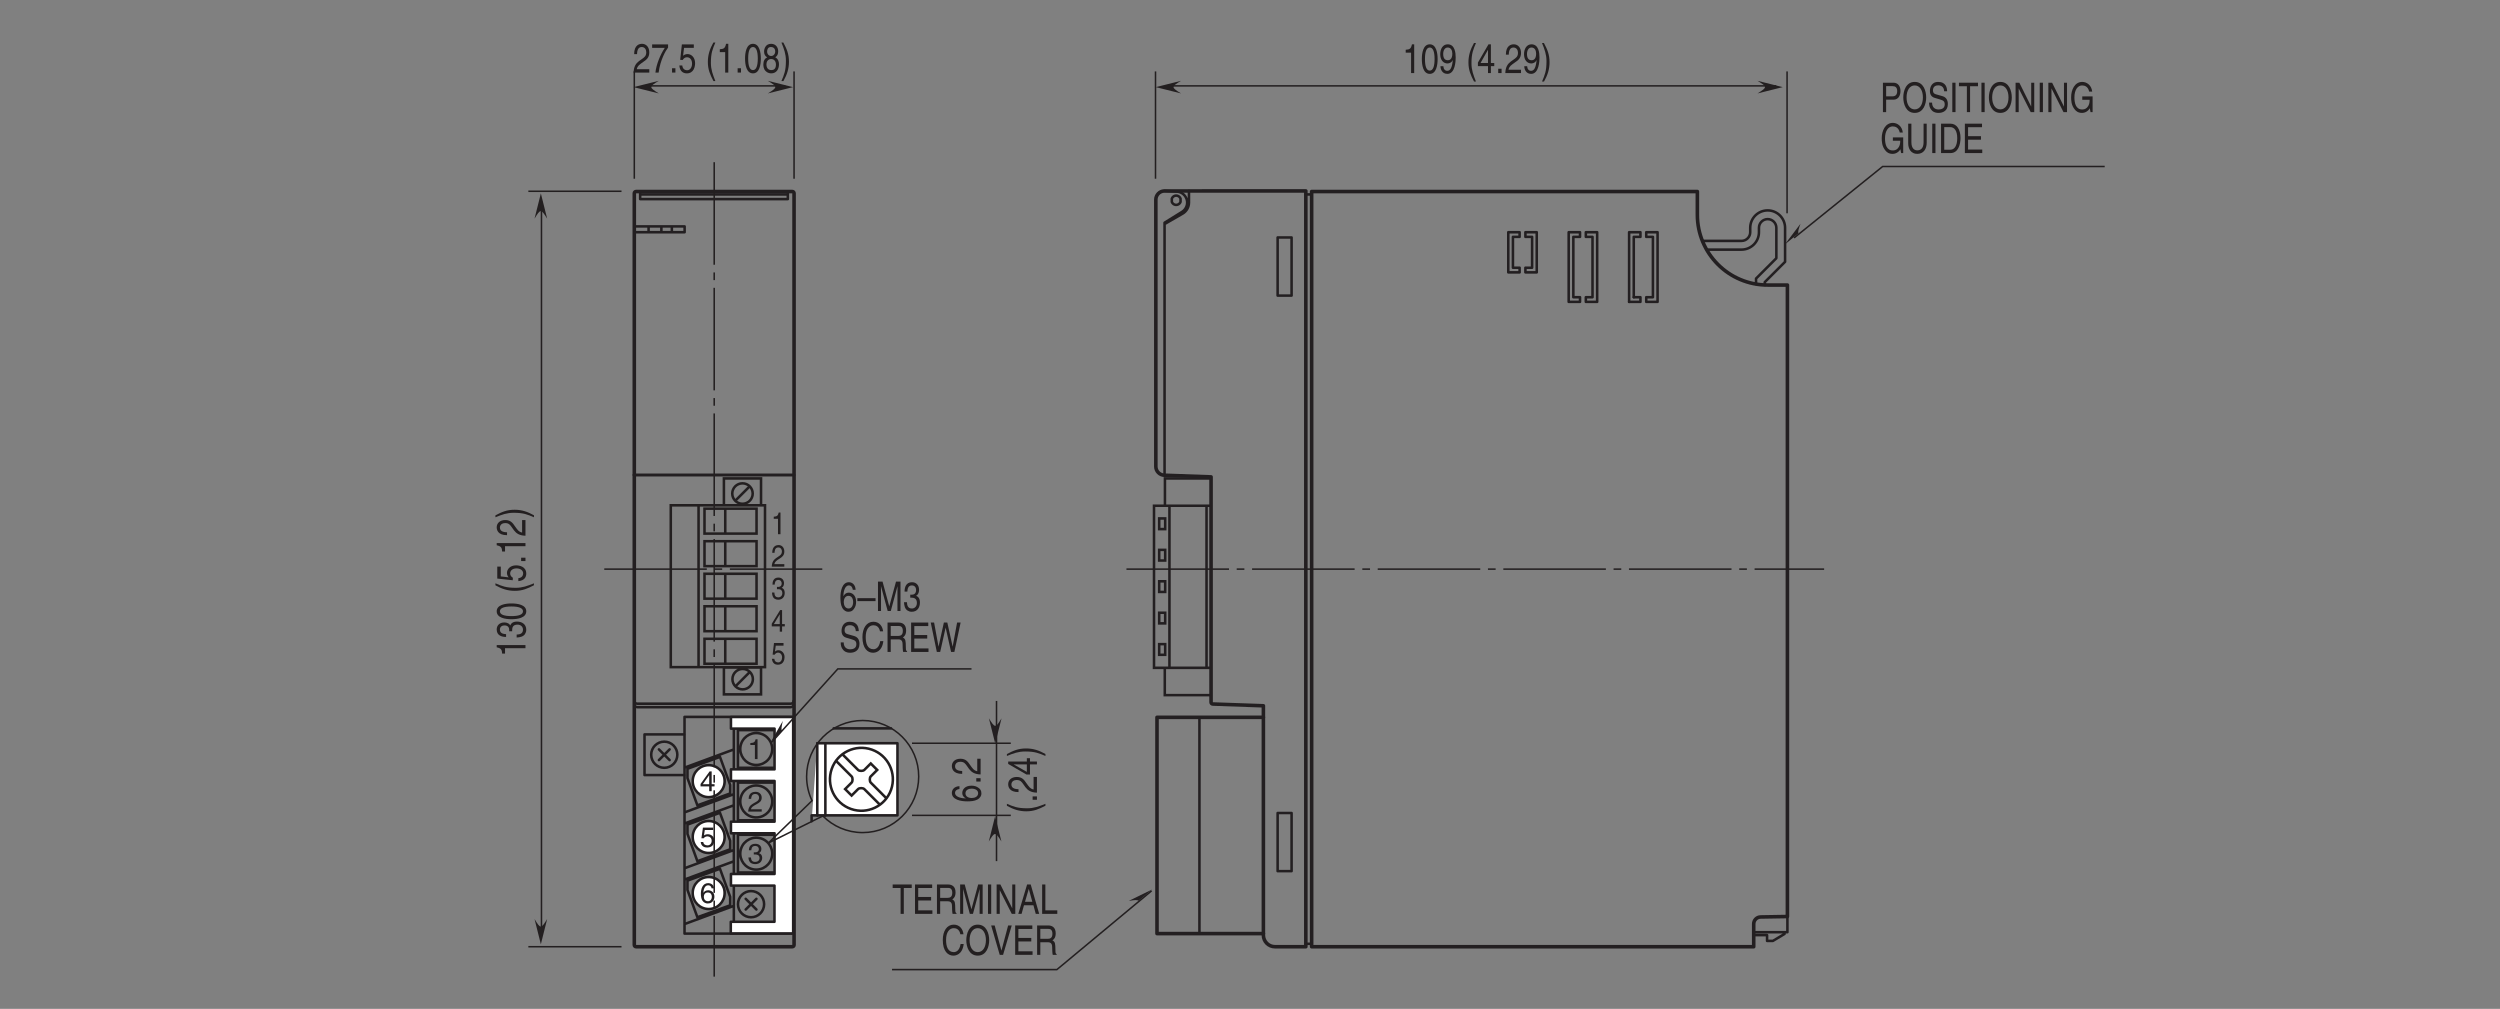 <?xml version="1.0" encoding="UTF-8"?>
<svg xmlns="http://www.w3.org/2000/svg" xmlns:xlink="http://www.w3.org/1999/xlink" width="487.56pt" height="196.75pt" viewBox="0 0 487.56 196.75" version="1.2">
<rect x="0" y="0" width="487.56" height="196.75" fill="#808080" stroke="none"/>
<defs>
<g>
<symbol overflow="visible" id="glyph0-0">
<path style="stroke:none;" d="M 0 0 L 2.75 0 L 2.75 -3.844 L 0 -3.844 Z M 1.375 -2.172 L 0.438 -3.578 L 2.312 -3.578 Z M 1.547 -1.922 L 2.469 -3.328 L 2.469 -0.516 Z M 0.438 -0.281 L 1.375 -1.672 L 2.312 -0.281 Z M 0.281 -3.328 L 1.203 -1.922 L 0.281 -0.516 Z M 0.281 -3.328 "/>
</symbol>
<symbol overflow="visible" id="glyph0-1">
<path style="stroke:none;" d="M 1.969 -3.859 L 1.594 -3.859 C 1.438 -3.234 1.188 -3.172 0.562 -3.125 L 0.562 -2.75 L 1.453 -2.75 L 1.453 0 L 1.969 0 Z M 1.969 -3.859 "/>
</symbol>
<symbol overflow="visible" id="glyph0-2">
<path style="stroke:none;" d="M 0.719 -2.484 C 0.75 -2.75 0.781 -3.438 1.5 -3.438 C 2.078 -3.438 2.266 -3.047 2.266 -2.734 C 2.266 -2.234 1.969 -2.062 1.562 -1.828 L 1.047 -1.531 C 0.531 -1.234 0.172 -0.797 0.141 0 L 2.781 0 L 2.781 -0.453 L 0.688 -0.453 C 0.703 -0.609 0.828 -0.906 1.359 -1.203 L 1.75 -1.422 C 2.328 -1.734 2.781 -2.016 2.781 -2.719 C 2.781 -3.438 2.25 -3.859 1.578 -3.859 C 1.156 -3.859 0.234 -3.734 0.234 -2.484 Z M 0.719 -2.484 "/>
</symbol>
<symbol overflow="visible" id="glyph0-3">
<path style="stroke:none;" d="M 1.234 -1.781 C 1.297 -1.781 1.375 -1.781 1.453 -1.781 C 1.781 -1.781 2.359 -1.734 2.359 -1.078 C 2.359 -0.625 2 -0.328 1.516 -0.328 C 0.797 -0.328 0.703 -0.812 0.688 -1.188 L 0.188 -1.188 C 0.219 -0.734 0.328 -0.297 0.766 -0.062 C 0.953 0.031 1.188 0.109 1.484 0.109 C 2.469 0.109 2.875 -0.5 2.875 -1.141 C 2.875 -1.656 2.594 -1.922 2.234 -2.047 C 2.438 -2.125 2.719 -2.359 2.719 -2.844 C 2.719 -3.438 2.281 -3.859 1.531 -3.859 C 0.516 -3.859 0.281 -3.172 0.281 -2.594 L 0.75 -2.594 C 0.781 -2.875 0.812 -3.438 1.5 -3.438 C 2.078 -3.438 2.219 -3.047 2.219 -2.828 C 2.219 -2.344 1.859 -2.188 1.484 -2.188 C 1.406 -2.188 1.312 -2.188 1.234 -2.203 Z M 1.234 -1.781 "/>
</symbol>
<symbol overflow="visible" id="glyph0-4">
<path style="stroke:none;" d="M 2.875 -0.938 L 2.875 -1.359 L 2.312 -1.359 L 2.312 -3.859 L 1.906 -3.859 L 0.141 -1.406 L 0.141 -0.938 L 1.828 -0.938 L 1.828 0 L 2.312 0 L 2.312 -0.938 Z M 1.812 -3.109 L 1.828 -3.109 L 1.828 -1.359 L 0.578 -1.359 Z M 1.812 -3.109 "/>
</symbol>
<symbol overflow="visible" id="glyph0-5">
<path style="stroke:none;" d="M 0.969 -3.312 L 2.609 -3.312 L 2.609 -3.781 L 0.609 -3.781 L 0.312 -1.703 L 0.734 -1.688 C 0.922 -1.922 1.172 -2.062 1.453 -2.062 C 1.938 -2.062 2.312 -1.75 2.312 -1.203 C 2.312 -0.719 2 -0.312 1.5 -0.312 C 1.062 -0.312 0.719 -0.516 0.672 -0.969 L 0.172 -0.969 C 0.266 -0.094 0.922 0.109 1.422 0.109 C 2.641 0.109 2.828 -0.828 2.828 -1.25 C 2.828 -2.047 2.188 -2.484 1.562 -2.484 C 1.203 -2.484 0.969 -2.375 0.812 -2.25 Z M 0.969 -3.312 "/>
</symbol>
<symbol overflow="visible" id="glyph0-6">
<path style="stroke:none;" d="M 2.766 -2.844 C 2.719 -3.625 2.078 -3.859 1.641 -3.859 C 0.484 -3.859 0.203 -2.641 0.203 -1.797 C 0.203 -1.297 0.281 -0.812 0.5 -0.453 C 0.781 -0.031 1.203 0.109 1.5 0.109 C 2.047 0.109 2.281 -0.047 2.484 -0.266 C 2.75 -0.562 2.844 -0.844 2.844 -1.234 C 2.844 -2.156 2.109 -2.469 1.641 -2.469 C 1.109 -2.469 0.844 -2.203 0.719 -1.984 L 0.703 -2 C 0.703 -2.406 0.875 -3.438 1.625 -3.438 C 2.047 -3.438 2.234 -3.172 2.297 -2.844 Z M 0.781 -1.188 C 0.781 -1.641 1.031 -2.031 1.562 -2.031 C 2.172 -2.031 2.344 -1.562 2.344 -1.219 C 2.344 -0.688 2.047 -0.328 1.594 -0.328 C 1.016 -0.328 0.781 -0.781 0.781 -1.188 Z M 0.781 -1.188 "/>
</symbol>
<symbol overflow="visible" id="glyph1-0">
<path style="stroke:none;" d="M 0 0 L 2.547 0 L 2.547 -4.203 L 0 -4.203 Z M 1.281 -2.375 L 0.406 -3.906 L 2.141 -3.906 Z M 1.422 -2.094 L 2.297 -3.625 L 2.297 -0.562 Z M 0.406 -0.297 L 1.281 -1.828 L 2.141 -0.297 Z M 0.25 -3.625 L 1.125 -2.094 L 0.25 -0.562 Z M 0.25 -3.625 "/>
</symbol>
<symbol overflow="visible" id="glyph1-1">
<path style="stroke:none;" d="M 1.828 -4.219 L 1.484 -4.219 C 1.328 -3.531 1.094 -3.469 0.516 -3.406 L 0.516 -3 L 1.344 -3 L 1.344 0 L 1.828 0 Z M 1.828 -4.219 "/>
</symbol>
<symbol overflow="visible" id="glyph1-2">
<path style="stroke:none;" d="M 0.672 -2.703 C 0.688 -3 0.719 -3.75 1.391 -3.75 C 1.922 -3.75 2.109 -3.312 2.109 -2.984 C 2.109 -2.438 1.828 -2.25 1.453 -2 L 0.969 -1.672 C 0.5 -1.344 0.156 -0.875 0.125 0 L 2.578 0 L 2.578 -0.5 L 0.641 -0.5 C 0.656 -0.656 0.766 -0.984 1.25 -1.312 L 1.625 -1.547 C 2.156 -1.891 2.578 -2.203 2.578 -2.953 C 2.578 -3.75 2.078 -4.219 1.469 -4.219 C 1.078 -4.219 0.219 -4.078 0.219 -2.703 Z M 0.672 -2.703 "/>
</symbol>
<symbol overflow="visible" id="glyph1-3">
<path style="stroke:none;" d="M 1.141 -1.938 C 1.203 -1.938 1.281 -1.953 1.344 -1.953 C 1.656 -1.953 2.188 -1.891 2.188 -1.172 C 2.188 -0.688 1.859 -0.359 1.406 -0.359 C 0.734 -0.359 0.656 -0.891 0.641 -1.297 L 0.172 -1.297 C 0.203 -0.797 0.312 -0.312 0.703 -0.078 C 0.875 0.031 1.109 0.109 1.375 0.109 C 2.281 0.109 2.656 -0.547 2.656 -1.234 C 2.656 -1.812 2.406 -2.094 2.062 -2.219 L 2.062 -2.234 C 2.25 -2.312 2.516 -2.562 2.516 -3.109 C 2.516 -3.75 2.109 -4.219 1.422 -4.219 C 0.469 -4.219 0.266 -3.453 0.266 -2.844 L 0.703 -2.844 C 0.719 -3.125 0.766 -3.75 1.391 -3.75 C 1.938 -3.75 2.062 -3.328 2.062 -3.078 C 2.062 -2.547 1.719 -2.391 1.375 -2.391 C 1.297 -2.391 1.219 -2.391 1.141 -2.406 Z M 1.141 -1.938 "/>
</symbol>
<symbol overflow="visible" id="glyph1-4">
<path style="stroke:none;" d="M 2.672 -1.031 L 2.672 -1.484 L 2.141 -1.484 L 2.141 -4.219 L 1.766 -4.219 L 0.125 -1.547 L 0.125 -1.031 L 1.688 -1.031 L 1.688 0 L 2.141 0 L 2.141 -1.031 Z M 1.688 -3.391 L 1.688 -1.484 L 0.547 -1.484 Z M 1.688 -3.391 "/>
</symbol>
<symbol overflow="visible" id="glyph1-5">
<path style="stroke:none;" d="M 0.906 -3.609 L 2.422 -3.609 L 2.422 -4.125 L 0.562 -4.125 L 0.297 -1.859 L 0.688 -1.844 C 0.844 -2.094 1.078 -2.25 1.344 -2.25 C 1.781 -2.25 2.141 -1.906 2.141 -1.312 C 2.141 -0.781 1.844 -0.344 1.391 -0.344 C 0.984 -0.344 0.672 -0.562 0.625 -1.047 L 0.156 -1.047 C 0.25 -0.109 0.844 0.109 1.312 0.109 C 2.438 0.109 2.625 -0.906 2.625 -1.375 C 2.625 -2.234 2.016 -2.719 1.438 -2.719 C 1.125 -2.719 0.906 -2.594 0.75 -2.453 Z M 0.906 -3.609 "/>
</symbol>
<symbol overflow="visible" id="glyph2-0">
<path style="stroke:none;" d="M 0 0 L 0 -3.188 L -5.594 -3.188 L -5.594 0 Z M -3.156 -1.594 L -5.188 -0.516 L -5.188 -2.688 Z M -2.797 -1.797 L -4.828 -2.875 L -0.766 -2.875 Z M -0.406 -0.516 L -2.438 -1.594 L -0.406 -2.688 Z M -4.828 -0.312 L -2.797 -1.406 L -0.766 -0.312 Z M -4.828 -0.312 "/>
</symbol>
<symbol overflow="visible" id="glyph2-1">
<path style="stroke:none;" d="M -5.609 -2.297 L -5.609 -1.859 C -4.688 -1.672 -4.609 -1.375 -4.547 -0.641 L -3.984 -0.641 L -3.984 -1.688 L 0 -1.688 L 0 -2.297 Z M -5.609 -2.297 "/>
</symbol>
<symbol overflow="visible" id="glyph2-2">
<path style="stroke:none;" d="M -2.594 -1.438 C -2.594 -1.516 -2.594 -1.609 -2.594 -1.688 C -2.594 -2.078 -2.5 -2.734 -1.562 -2.734 C -0.922 -2.734 -0.484 -2.328 -0.484 -1.75 C -0.484 -0.922 -1.188 -0.812 -1.719 -0.797 L -1.719 -0.219 C -1.062 -0.25 -0.422 -0.391 -0.094 -0.891 C 0.047 -1.109 0.156 -1.391 0.156 -1.719 C 0.156 -2.859 -0.734 -3.328 -1.656 -3.328 C -2.406 -3.328 -2.781 -3.016 -2.969 -2.594 L -2.984 -2.594 C -3.078 -2.828 -3.422 -3.156 -4.141 -3.156 C -4.984 -3.156 -5.609 -2.641 -5.609 -1.781 C -5.609 -0.594 -4.594 -0.328 -3.781 -0.328 L -3.781 -0.875 C -4.172 -0.906 -4.984 -0.953 -4.984 -1.75 C -4.984 -2.422 -4.438 -2.578 -4.094 -2.578 C -3.391 -2.578 -3.172 -2.156 -3.172 -1.719 C -3.172 -1.625 -3.188 -1.531 -3.188 -1.438 Z M -2.594 -1.438 "/>
</symbol>
<symbol overflow="visible" id="glyph2-3">
<path style="stroke:none;" d="M -2.734 -2.719 C -1.328 -2.719 -0.484 -2.422 -0.484 -1.781 C -0.484 -1.125 -1.328 -0.844 -2.734 -0.844 C -4.141 -0.844 -4.984 -1.125 -4.984 -1.781 C -4.984 -2.422 -4.141 -2.719 -2.734 -2.719 Z M -2.734 -3.312 C -3.891 -3.312 -5.609 -3.062 -5.609 -1.781 C -5.609 -0.484 -3.891 -0.234 -2.734 -0.234 C -1.562 -0.234 0.156 -0.484 0.156 -1.781 C 0.156 -3.062 -1.562 -3.312 -2.734 -3.312 Z M -2.734 -3.312 "/>
</symbol>
<symbol overflow="visible" id="glyph2-4">
<path style="stroke:none;" d=""/>
</symbol>
<symbol overflow="visible" id="glyph2-5">
<path style="stroke:none;" d="M -5.859 -1.516 C -4.625 -0.828 -3.484 -0.438 -2.078 -0.438 C -0.594 -0.438 0.406 -0.875 1.656 -1.531 L 1.656 -1.906 C 0.406 -1.406 -0.578 -1.031 -1.891 -1.031 C -3.812 -1.031 -4.578 -1.359 -5.859 -1.906 Z M -5.859 -1.516 "/>
</symbol>
<symbol overflow="visible" id="glyph2-6">
<path style="stroke:none;" d="M -4.812 -1.125 L -4.812 -3.031 L -5.5 -3.031 L -5.5 -0.703 L -2.484 -0.375 L -2.453 -0.859 C -2.797 -1.062 -2.984 -1.359 -2.984 -1.688 C -2.984 -2.25 -2.547 -2.688 -1.734 -2.688 C -1.031 -2.688 -0.453 -2.312 -0.453 -1.734 C -0.453 -1.234 -0.75 -0.844 -1.391 -0.781 L -1.391 -0.203 C -0.141 -0.312 0.156 -1.062 0.156 -1.656 C 0.156 -3.062 -1.203 -3.281 -1.828 -3.281 C -2.984 -3.281 -3.609 -2.531 -3.609 -1.812 C -3.609 -1.406 -3.453 -1.125 -3.266 -0.938 Z M -4.812 -1.125 "/>
</symbol>
<symbol overflow="visible" id="glyph2-7">
<path style="stroke:none;" d="M -0.844 -1.219 L -0.844 -0.562 L 0 -0.562 L 0 -1.219 Z M -0.844 -1.219 "/>
</symbol>
<symbol overflow="visible" id="glyph2-8">
<path style="stroke:none;" d="M -3.594 -0.844 C -4 -0.859 -4.984 -0.906 -4.984 -1.75 C -4.984 -2.406 -4.422 -2.641 -3.969 -2.641 C -3.234 -2.641 -3 -2.297 -2.656 -1.812 L -2.234 -1.219 C -1.781 -0.625 -1.172 -0.203 0 -0.172 L 0 -3.234 L -0.656 -3.234 L -0.656 -0.797 C -0.875 -0.828 -1.312 -0.953 -1.734 -1.578 L -2.062 -2.031 C -2.5 -2.703 -2.938 -3.234 -3.938 -3.234 C -4.984 -3.234 -5.609 -2.609 -5.609 -1.828 C -5.609 -1.344 -5.422 -0.281 -3.594 -0.281 Z M -3.594 -0.844 "/>
</symbol>
<symbol overflow="visible" id="glyph2-9">
<path style="stroke:none;" d="M 1.656 -0.609 C 0.422 -1.297 -0.703 -1.688 -2.109 -1.688 C -3.609 -1.688 -4.609 -1.266 -5.859 -0.594 L -5.859 -0.219 C -4.594 -0.734 -3.625 -1.094 -2.312 -1.094 C -0.391 -1.094 0.375 -0.766 1.656 -0.219 Z M 1.656 -0.609 "/>
</symbol>
<symbol overflow="visible" id="glyph2-10">
<path style="stroke:none;" d="M -4.125 -3.219 C -5.266 -3.156 -5.609 -2.422 -5.609 -1.906 C -5.609 -0.562 -3.844 -0.25 -2.609 -0.25 C -1.875 -0.25 -1.188 -0.312 -0.656 -0.594 C -0.047 -0.906 0.156 -1.406 0.156 -1.75 C 0.156 -2.375 -0.062 -2.641 -0.391 -2.875 C -0.812 -3.188 -1.219 -3.312 -1.797 -3.312 C -3.141 -3.312 -3.578 -2.453 -3.578 -1.906 C -3.578 -1.297 -3.188 -0.984 -2.891 -0.844 L -2.906 -0.828 C -3.5 -0.828 -4.984 -1.016 -4.984 -1.891 C -4.984 -2.375 -4.609 -2.594 -4.125 -2.672 Z M -1.719 -0.906 C -2.391 -0.906 -2.953 -1.203 -2.953 -1.828 C -2.953 -2.516 -2.266 -2.734 -1.766 -2.734 C -1 -2.734 -0.484 -2.391 -0.484 -1.844 C -0.484 -1.188 -1.125 -0.906 -1.719 -0.906 Z M -1.719 -0.906 "/>
</symbol>
<symbol overflow="visible" id="glyph2-11">
<path style="stroke:none;" d="M -1.359 -3.344 L -1.969 -3.344 L -1.969 -2.688 L -5.609 -2.688 L -5.609 -2.219 L -2.047 -0.156 L -1.359 -0.156 L -1.359 -2.125 L 0 -2.125 L 0 -2.688 L -1.359 -2.688 Z M -4.516 -2.109 L -4.516 -2.125 L -1.969 -2.125 L -1.969 -0.672 Z M -4.516 -2.109 "/>
</symbol>
<symbol overflow="visible" id="glyph3-0">
<path style="stroke:none;" d="M 0 0 L 3.188 0 L 3.188 -5.594 L 0 -5.594 Z M 1.594 -3.156 L 0.516 -5.188 L 2.688 -5.188 Z M 1.797 -2.797 L 2.875 -4.828 L 2.875 -0.766 Z M 0.516 -0.406 L 1.594 -2.438 L 2.688 -0.406 Z M 0.312 -4.828 L 1.406 -2.797 L 0.312 -0.766 Z M 0.312 -4.828 "/>
</symbol>
<symbol overflow="visible" id="glyph3-1">
<path style="stroke:none;" d="M 0.844 -3.594 C 0.859 -4 0.906 -4.984 1.75 -4.984 C 2.406 -4.984 2.641 -4.422 2.641 -3.969 C 2.641 -3.234 2.297 -3 1.812 -2.656 L 1.219 -2.234 C 0.625 -1.781 0.203 -1.172 0.172 0 L 3.234 0 L 3.234 -0.656 L 0.797 -0.656 C 0.828 -0.875 0.953 -1.312 1.578 -1.734 L 2.031 -2.062 C 2.703 -2.5 3.234 -2.938 3.234 -3.938 C 3.234 -4.984 2.609 -5.609 1.828 -5.609 C 1.344 -5.609 0.281 -5.422 0.281 -3.594 Z M 0.844 -3.594 "/>
</symbol>
<symbol overflow="visible" id="glyph3-2">
<path style="stroke:none;" d="M 0.234 -4.812 L 2.703 -4.812 C 1.844 -3.547 1.031 -1.547 0.875 0 L 1.5 0 C 1.828 -2.5 2.891 -4.297 3.344 -4.875 L 3.344 -5.5 L 0.234 -5.5 Z M 0.234 -4.812 "/>
</symbol>
<symbol overflow="visible" id="glyph3-3">
<path style="stroke:none;" d="M 1.219 -0.844 L 0.562 -0.844 L 0.562 0 L 1.219 0 Z M 1.219 -0.844 "/>
</symbol>
<symbol overflow="visible" id="glyph3-4">
<path style="stroke:none;" d="M 1.125 -4.812 L 3.031 -4.812 L 3.031 -5.5 L 0.703 -5.5 L 0.375 -2.484 L 0.859 -2.453 C 1.062 -2.797 1.359 -2.984 1.688 -2.984 C 2.25 -2.984 2.688 -2.547 2.688 -1.734 C 2.688 -1.031 2.312 -0.453 1.734 -0.453 C 1.234 -0.453 0.844 -0.75 0.781 -1.391 L 0.203 -1.391 C 0.312 -0.141 1.062 0.156 1.656 0.156 C 3.062 0.156 3.281 -1.203 3.281 -1.828 C 3.281 -2.984 2.531 -3.609 1.812 -3.609 C 1.406 -3.609 1.125 -3.453 0.938 -3.266 Z M 1.125 -4.812 "/>
</symbol>
<symbol overflow="visible" id="glyph3-5">
<path style="stroke:none;" d=""/>
</symbol>
<symbol overflow="visible" id="glyph3-6">
<path style="stroke:none;" d="M 1.516 -5.859 C 0.828 -4.625 0.438 -3.484 0.438 -2.078 C 0.438 -0.594 0.875 0.406 1.531 1.656 L 1.906 1.656 C 1.406 0.406 1.031 -0.578 1.031 -1.891 C 1.031 -3.812 1.359 -4.578 1.906 -5.859 Z M 1.516 -5.859 "/>
</symbol>
<symbol overflow="visible" id="glyph3-7">
<path style="stroke:none;" d="M 2.297 -5.609 L 1.859 -5.609 C 1.672 -4.688 1.375 -4.609 0.641 -4.547 L 0.641 -3.984 L 1.688 -3.984 L 1.688 0 L 2.297 0 Z M 2.297 -5.609 "/>
</symbol>
<symbol overflow="visible" id="glyph3-8">
<path style="stroke:none;" d="M 2.719 -2.734 C 2.719 -1.328 2.422 -0.484 1.781 -0.484 C 1.125 -0.484 0.844 -1.328 0.844 -2.734 C 0.844 -4.141 1.125 -4.984 1.781 -4.984 C 2.422 -4.984 2.719 -4.141 2.719 -2.734 Z M 3.312 -2.734 C 3.312 -3.891 3.062 -5.609 1.781 -5.609 C 0.484 -5.609 0.234 -3.891 0.234 -2.734 C 0.234 -1.562 0.484 0.156 1.781 0.156 C 3.062 0.156 3.312 -1.562 3.312 -2.734 Z M 3.312 -2.734 "/>
</symbol>
<symbol overflow="visible" id="glyph3-9">
<path style="stroke:none;" d="M 3.141 -4.172 C 3.141 -4.828 2.75 -5.609 1.75 -5.609 C 0.688 -5.609 0.391 -4.656 0.391 -4.078 C 0.391 -3.547 0.625 -3.156 1 -2.984 C 0.531 -2.734 0.25 -2.297 0.25 -1.609 C 0.25 -1.344 0.25 -0.734 0.703 -0.281 C 1.062 0.078 1.531 0.156 1.781 0.156 C 2.844 0.156 3.297 -0.719 3.297 -1.625 C 3.297 -2.047 3.172 -2.672 2.562 -2.984 C 2.766 -3.109 3.141 -3.359 3.141 -4.172 Z M 1.766 -2.641 C 2.281 -2.641 2.703 -2.297 2.703 -1.547 C 2.703 -0.656 2.219 -0.484 1.797 -0.484 C 1.016 -0.484 0.844 -1.156 0.844 -1.594 C 0.844 -2.109 1.141 -2.641 1.766 -2.641 Z M 1.766 -3.234 C 1.359 -3.234 0.984 -3.562 0.984 -4.109 C 0.984 -4.469 1.125 -4.984 1.719 -4.984 C 2.391 -4.984 2.562 -4.484 2.562 -4.141 C 2.562 -3.641 2.25 -3.234 1.766 -3.234 Z M 1.766 -3.234 "/>
</symbol>
<symbol overflow="visible" id="glyph3-10">
<path style="stroke:none;" d="M 0.609 1.656 C 1.297 0.422 1.688 -0.703 1.688 -2.109 C 1.688 -3.609 1.266 -4.609 0.594 -5.859 L 0.219 -5.859 C 0.734 -4.594 1.094 -3.625 1.094 -2.312 C 1.094 -0.391 0.766 0.375 0.219 1.656 Z M 0.609 1.656 "/>
</symbol>
<symbol overflow="visible" id="glyph3-11">
<path style="stroke:none;" d="M 1.688 -1.875 C 2.094 -1.875 2.547 -2.109 2.703 -2.547 L 2.719 -2.531 C 2.578 -1.078 2.25 -0.438 1.641 -0.438 C 1.188 -0.438 0.906 -0.781 0.875 -1.344 L 0.312 -1.344 C 0.312 -0.812 0.594 0.156 1.656 0.156 C 3.203 0.156 3.281 -2.406 3.281 -3.016 C 3.281 -3.922 3.141 -5.609 1.719 -5.609 C 0.766 -5.609 0.266 -4.703 0.266 -3.688 C 0.266 -2.578 0.844 -1.875 1.688 -1.875 Z M 1.766 -2.5 C 1.391 -2.5 0.844 -2.641 0.844 -3.719 C 0.844 -4.469 1.188 -4.984 1.719 -4.984 C 2.359 -4.984 2.625 -4.422 2.625 -3.781 C 2.625 -2.672 2.062 -2.5 1.766 -2.5 Z M 1.766 -2.5 "/>
</symbol>
<symbol overflow="visible" id="glyph3-12">
<path style="stroke:none;" d="M 3.344 -1.359 L 3.344 -1.969 L 2.688 -1.969 L 2.688 -5.609 L 2.219 -5.609 L 0.156 -2.047 L 0.156 -1.359 L 2.125 -1.359 L 2.125 0 L 2.688 0 L 2.688 -1.359 Z M 2.109 -4.516 L 2.125 -4.516 L 2.125 -1.969 L 0.672 -1.969 Z M 2.109 -4.516 "/>
</symbol>
<symbol overflow="visible" id="glyph3-13">
<path style="stroke:none;" d="M 1.172 -5.062 L 2.422 -5.062 C 2.938 -5.062 3.328 -4.844 3.328 -4.109 C 3.328 -3.344 2.953 -3.078 2.406 -3.078 L 1.172 -3.078 Z M 1.172 -2.422 L 2.609 -2.422 C 3.609 -2.422 3.969 -3.328 3.969 -4.125 C 3.969 -5.047 3.469 -5.734 2.609 -5.734 L 0.547 -5.734 L 0.547 0 L 1.172 0 Z M 1.172 -2.422 "/>
</symbol>
<symbol overflow="visible" id="glyph3-14">
<path style="stroke:none;" d="M 4.078 -2.859 C 4.078 -1.516 3.484 -0.531 2.484 -0.531 C 1.484 -0.531 0.891 -1.516 0.891 -2.859 C 0.891 -4.219 1.484 -5.203 2.484 -5.203 C 3.484 -5.203 4.078 -4.219 4.078 -2.859 Z M 4.719 -2.859 C 4.719 -4.109 4.203 -5.891 2.484 -5.891 C 0.766 -5.891 0.25 -4.109 0.25 -2.859 C 0.25 -1.625 0.766 0.156 2.484 0.156 C 4.203 0.156 4.719 -1.625 4.719 -2.859 Z M 4.719 -2.859 "/>
</symbol>
<symbol overflow="visible" id="glyph3-15">
<path style="stroke:none;" d="M 3.828 -4.062 C 3.812 -4.688 3.656 -5.891 2.047 -5.891 C 0.938 -5.891 0.469 -5 0.469 -4.109 C 0.469 -3.109 1.141 -2.844 1.438 -2.766 L 2.391 -2.484 C 3.141 -2.266 3.359 -2.078 3.359 -1.484 C 3.359 -0.656 2.609 -0.516 2.156 -0.516 C 1.578 -0.516 0.891 -0.812 0.891 -1.859 L 0.312 -1.859 C 0.312 -1.312 0.391 -0.844 0.781 -0.406 C 0.984 -0.172 1.312 0.156 2.172 0.156 C 2.953 0.156 3.969 -0.219 3.969 -1.578 C 3.969 -2.484 3.516 -2.938 2.922 -3.109 L 1.609 -3.484 C 1.344 -3.562 1.062 -3.734 1.062 -4.219 C 1.062 -5.094 1.719 -5.219 2.109 -5.219 C 2.641 -5.219 3.219 -4.938 3.25 -4.062 Z M 3.828 -4.062 "/>
</symbol>
<symbol overflow="visible" id="glyph3-16">
<path style="stroke:none;" d="M 1.203 -5.734 L 0.578 -5.734 L 0.578 0 L 1.203 0 Z M 1.203 -5.734 "/>
</symbol>
<symbol overflow="visible" id="glyph3-17">
<path style="stroke:none;" d="M 0.094 -5.047 L 1.641 -5.047 L 1.641 0 L 2.266 0 L 2.266 -5.047 L 3.812 -5.047 L 3.812 -5.734 L 0.094 -5.734 Z M 0.094 -5.047 "/>
</symbol>
<symbol overflow="visible" id="glyph3-18">
<path style="stroke:none;" d="M 3.531 -1.109 L 3.516 -1.109 L 1.219 -5.734 L 0.484 -5.734 L 0.484 0 L 1.094 0 L 1.094 -4.625 L 3.438 0 L 4.125 0 L 4.125 -5.734 L 3.531 -5.734 Z M 3.531 -1.109 "/>
</symbol>
<symbol overflow="visible" id="glyph3-19">
<path style="stroke:none;" d="M 2.484 -2.406 L 3.922 -2.406 C 3.922 -1.781 3.812 -1.281 3.406 -0.875 C 3.078 -0.547 2.703 -0.516 2.469 -0.516 C 1.25 -0.516 0.953 -1.703 0.953 -2.875 C 0.953 -4.375 1.625 -5.203 2.453 -5.203 C 2.953 -5.203 3.625 -4.984 3.828 -4 L 4.422 -4 C 4.281 -5.281 3.328 -5.891 2.484 -5.891 C 0.984 -5.891 0.312 -4.312 0.312 -2.922 C 0.312 -2.312 0.328 -1.328 1.031 -0.5 C 1.266 -0.203 1.656 0.156 2.438 0.156 C 3.062 0.156 3.641 -0.203 3.953 -0.75 L 4.094 0 L 4.5 0 L 4.5 -3.062 L 2.484 -3.062 Z M 2.484 -2.406 "/>
</symbol>
<symbol overflow="visible" id="glyph3-20">
<path style="stroke:none;" d="M 3.5 -5.734 L 3.5 -2.109 C 3.5 -0.859 2.859 -0.531 2.281 -0.531 C 1.734 -0.531 1.125 -0.875 1.125 -2.125 L 1.125 -5.734 L 0.5 -5.734 L 0.5 -1.906 C 0.5 -0.844 1.031 0.156 2.266 0.156 C 3.531 0.156 4.109 -0.844 4.109 -2.016 L 4.109 -5.734 Z M 3.5 -5.734 "/>
</symbol>
<symbol overflow="visible" id="glyph3-21">
<path style="stroke:none;" d="M 0.516 0 L 2.359 0 C 3.859 0 4.312 -1.656 4.312 -2.953 C 4.312 -4.594 3.578 -5.734 2.375 -5.734 L 0.516 -5.734 Z M 1.141 -5.062 L 2.297 -5.062 C 3.141 -5.062 3.672 -4.344 3.672 -2.891 C 3.672 -1.453 3.141 -0.656 2.344 -0.656 L 1.141 -0.656 Z M 1.141 -5.062 "/>
</symbol>
<symbol overflow="visible" id="glyph3-22">
<path style="stroke:none;" d="M 3.938 -0.688 L 1.172 -0.688 L 1.172 -2.609 L 3.688 -2.609 L 3.688 -3.297 L 1.172 -3.297 L 1.172 -5.047 L 3.891 -5.047 L 3.891 -5.734 L 0.547 -5.734 L 0.547 0 L 3.938 0 Z M 3.938 -0.688 "/>
</symbol>
<symbol overflow="visible" id="glyph3-23">
<path style="stroke:none;" d="M 1.188 -2.453 L 2.688 -2.453 C 3.422 -2.453 3.5 -1.906 3.5 -1.438 C 3.5 -1.219 3.516 -0.344 3.609 0 L 4.375 0 L 4.375 -0.125 C 4.172 -0.266 4.141 -0.391 4.141 -0.703 L 4.109 -1.734 C 4.078 -2.531 3.812 -2.688 3.547 -2.812 C 3.844 -3.031 4.188 -3.344 4.188 -4.188 C 4.188 -5.406 3.438 -5.734 2.688 -5.734 L 0.562 -5.734 L 0.562 0 L 1.188 0 Z M 1.188 -5.062 L 2.734 -5.062 C 3.031 -5.062 3.547 -5 3.547 -4.109 C 3.547 -3.266 3.078 -3.125 2.625 -3.125 L 1.188 -3.125 Z M 1.188 -5.062 "/>
</symbol>
<symbol overflow="visible" id="glyph3-24">
<path style="stroke:none;" d="M 4.859 0 L 4.859 -5.734 L 3.984 -5.734 L 2.672 -0.891 L 1.359 -5.734 L 0.469 -5.734 L 0.469 0 L 1.062 0 L 1.062 -3.391 C 1.062 -3.547 1.047 -4.281 1.047 -4.812 L 1.062 -4.812 L 2.359 0 L 2.969 0 L 4.266 -4.812 L 4.281 -4.812 C 4.281 -4.281 4.266 -3.547 4.266 -3.391 L 4.266 0 Z M 4.859 0 "/>
</symbol>
<symbol overflow="visible" id="glyph3-25">
<path style="stroke:none;" d="M 3.047 -1.672 L 3.5 0 L 4.172 0 L 2.516 -5.734 L 1.812 -5.734 L 0.094 0 L 0.734 0 L 1.203 -1.672 Z M 1.406 -2.359 L 2.141 -4.875 L 2.828 -2.359 Z M 1.406 -2.359 "/>
</symbol>
<symbol overflow="visible" id="glyph3-26">
<path style="stroke:none;" d="M 1.109 -5.734 L 0.484 -5.734 L 0.484 0 L 3.438 0 L 3.438 -0.688 L 1.109 -0.688 Z M 1.109 -5.734 "/>
</symbol>
<symbol overflow="visible" id="glyph3-27">
<path style="stroke:none;" d="M 4.312 -4.016 C 4.219 -4.969 3.609 -5.891 2.422 -5.891 C 1.094 -5.891 0.281 -4.656 0.281 -2.891 C 0.281 -0.688 1.297 0.156 2.344 0.156 C 2.688 0.156 4.094 0.062 4.359 -2.109 L 3.75 -2.109 C 3.547 -0.781 2.844 -0.531 2.438 -0.531 C 1.297 -0.531 0.922 -1.578 0.922 -2.922 C 0.922 -4.438 1.594 -5.203 2.422 -5.203 C 2.859 -5.203 3.531 -5.016 3.703 -4.016 Z M 4.312 -4.016 "/>
</symbol>
<symbol overflow="visible" id="glyph3-28">
<path style="stroke:none;" d="M 2.141 -0.844 L 2.125 -0.844 L 0.812 -5.734 L 0.125 -5.734 L 1.797 0 L 2.453 0 L 4.141 -5.734 L 3.438 -5.734 Z M 2.141 -0.844 "/>
</symbol>
<symbol overflow="visible" id="glyph3-29">
<path style="stroke:none;" d="M 3.219 -4.125 C 3.156 -5.266 2.422 -5.609 1.906 -5.609 C 0.562 -5.609 0.25 -3.844 0.25 -2.609 C 0.25 -1.875 0.312 -1.188 0.594 -0.656 C 0.906 -0.047 1.406 0.156 1.75 0.156 C 2.375 0.156 2.641 -0.062 2.875 -0.391 C 3.188 -0.812 3.312 -1.219 3.312 -1.797 C 3.312 -3.141 2.453 -3.578 1.906 -3.578 C 1.297 -3.578 0.984 -3.188 0.844 -2.891 L 0.828 -2.906 C 0.828 -3.5 1.016 -4.984 1.891 -4.984 C 2.375 -4.984 2.594 -4.609 2.672 -4.125 Z M 0.906 -1.719 C 0.906 -2.391 1.203 -2.953 1.828 -2.953 C 2.516 -2.953 2.734 -2.266 2.734 -1.766 C 2.734 -1 2.391 -0.484 1.844 -0.484 C 1.188 -0.484 0.906 -1.125 0.906 -1.719 Z M 0.906 -1.719 "/>
</symbol>
<symbol overflow="visible" id="glyph3-30">
<path style="stroke:none;" d="M 3.547 -2.5 L 0 -2.5 L 0 -1.922 L 3.547 -1.922 Z M 3.547 -2.5 "/>
</symbol>
<symbol overflow="visible" id="glyph3-31">
<path style="stroke:none;" d="M 1.438 -2.594 C 1.516 -2.594 1.609 -2.594 1.688 -2.594 C 2.078 -2.594 2.734 -2.5 2.734 -1.562 C 2.734 -0.922 2.328 -0.484 1.75 -0.484 C 0.922 -0.484 0.812 -1.188 0.797 -1.719 L 0.219 -1.719 C 0.25 -1.062 0.391 -0.422 0.891 -0.094 C 1.109 0.047 1.391 0.156 1.719 0.156 C 2.859 0.156 3.328 -0.734 3.328 -1.656 C 3.328 -2.406 3.016 -2.781 2.594 -2.969 L 2.594 -2.984 C 2.828 -3.078 3.156 -3.422 3.156 -4.141 C 3.156 -4.984 2.641 -5.609 1.781 -5.609 C 0.594 -5.609 0.328 -4.594 0.328 -3.781 L 0.875 -3.781 C 0.906 -4.172 0.953 -4.984 1.75 -4.984 C 2.422 -4.984 2.578 -4.438 2.578 -4.094 C 2.578 -3.391 2.156 -3.172 1.719 -3.172 C 1.625 -3.172 1.531 -3.188 1.438 -3.188 Z M 1.438 -2.594 "/>
</symbol>
<symbol overflow="visible" id="glyph3-32">
<path style="stroke:none;" d="M 3.016 -4.75 L 4.078 0 L 4.719 0 L 5.938 -5.734 L 5.25 -5.734 L 4.391 -1.062 L 4.375 -1.062 L 3.344 -5.734 L 2.672 -5.734 L 1.641 -1.062 L 1.625 -1.062 L 0.766 -5.734 L 0.109 -5.734 L 1.297 0 L 1.953 0 Z M 3.016 -4.75 "/>
</symbol>
</g>
</defs>
<g id="surface1">
<path style="fill:none;stroke-width:1.2;stroke-linecap:round;stroke-linejoin:round;stroke:rgb(13.701%,12.451%,12.973%);stroke-opacity:1;stroke-miterlimit:4;" d="M 2270.266 1038.196 L 2269.679 1038.196 " transform="matrix(0.1,0,0,-0.1,0.09,196.5)"/>
<path style="fill:none;stroke-width:5;stroke-linecap:round;stroke-linejoin:round;stroke:rgb(13.701%,12.451%,12.973%);stroke-opacity:1;stroke-miterlimit:4;" d="M 2301.438 1571.294 C 2300.539 1568.83 2298.583 1566.874 2296.08 1565.975 C 2291.386 1564.215 2286.184 1566.601 2284.424 1571.294 L 2284.424 1577.63 C 2285.363 1580.094 2287.319 1582.05 2289.783 1582.989 C 2294.476 1584.71 2299.678 1582.324 2301.438 1577.63 Z M 2301.438 1571.294 " transform="matrix(0.1,0,0,-0.1,0.09,196.5)"/>
<path style="fill:none;stroke-width:7;stroke-linecap:round;stroke-linejoin:round;stroke:rgb(13.701%,12.451%,12.973%);stroke-opacity:1;stroke-miterlimit:4;" d="M 2463.01 144.288 L 2255.521 144.288 L 2255.521 566.034 L 2463.01 566.034 " transform="matrix(0.1,0,0,-0.1,0.09,196.5)"/>
<path style="fill:none;stroke-width:1.202;stroke-linecap:round;stroke-linejoin:round;stroke:rgb(13.701%,12.451%,12.973%);stroke-opacity:1;stroke-miterlimit:4;" d="M 2463.01 566.034 L 2463.01 144.288 " transform="matrix(0.1,0,0,-0.1,0.09,196.5)"/>
<path style="fill:none;stroke-width:5;stroke-linecap:round;stroke-linejoin:round;stroke:rgb(13.701%,12.451%,12.973%);stroke-opacity:1;stroke-miterlimit:4;" d="M 2338.282 566.034 L 2338.282 144.288 " transform="matrix(0.1,0,0,-0.1,0.09,196.5)"/>
<path style="fill:none;stroke-width:5.73;stroke-linecap:round;stroke-linejoin:round;stroke:rgb(13.701%,12.451%,12.973%);stroke-opacity:1;stroke-miterlimit:4;" d="M 1235.593 1038.665 L 1547.474 1038.665 " transform="matrix(0.1,0,0,-0.1,0.09,196.5)"/>
<path style="fill:none;stroke-width:5;stroke-linecap:round;stroke-linejoin:round;stroke:rgb(13.701%,12.451%,12.973%);stroke-opacity:1;stroke-miterlimit:4;" d="M 1236.219 1523.46 L 1334.273 1523.46 M 1236.219 1512.117 L 1334.273 1512.117 M 1247.562 1591.476 L 1247.562 1576.731 L 1535.544 1576.731 L 1535.544 1591.476 M 1247.562 1585.805 L 1535.544 1585.805 M 1288.942 1523.46 L 1288.942 1512.117 M 1263.989 1523.46 L 1263.989 1512.117 M 1334.273 1523.46 L 1334.273 1512.117 M 1309.359 1523.46 L 1309.359 1512.117 M 2270.266 1592.61 L 2294.046 1591.359 C 2301.086 1591.007 2307.461 1587.213 2311.177 1581.229 C 2317.435 1571.138 2314.306 1557.918 2304.215 1551.699 L 2270.266 1530.657 L 2270.266 1038.196 M 2305.428 1548.335 L 2270.266 1528.036 M 2490.78 1388.523 L 2518.002 1388.523 L 2518.002 1501.909 L 2490.78 1501.909 Z M 2490.78 379.43 L 2518.002 379.43 L 2518.002 266.083 L 2490.78 266.083 Z M 2317.865 1592.61 L 2317.865 1569.925 M 2305.428 1548.335 C 2313.133 1552.794 2317.865 1561.047 2317.865 1569.925 " transform="matrix(0.1,0,0,-0.1,0.09,196.5)"/>
<path style="fill:none;stroke-width:7;stroke-linecap:round;stroke-linejoin:round;stroke:rgb(13.701%,12.451%,12.973%);stroke-opacity:1;stroke-miterlimit:4;" d="M 2360.967 595.407 L 2360.967 1034.949 L 2269.679 1038.196 C 2260.527 1038.548 2253.252 1046.057 2253.252 1055.209 L 2253.252 1575.596 C 2253.252 1584.592 2260.331 1592.102 2269.366 1592.571 L 2545.772 1592.61 L 2545.772 118.669 L 2485.656 118.669 C 2473.14 118.669 2463.01 128.839 2463.01 141.354 L 2463.01 588.563 L 2364.252 592.004 C 2362.414 592.083 2360.967 593.569 2360.967 595.407 " transform="matrix(0.1,0,0,-0.1,0.09,196.5)"/>
<path style="fill:none;stroke-width:5;stroke-linecap:round;stroke-linejoin:round;stroke:rgb(13.701%,12.451%,12.973%);stroke-opacity:1;stroke-miterlimit:4;" d="M 1430.137 503.376 L 1334.156 467.902 M 1430.137 416.117 L 1334.156 380.642 M 1423.097 434.187 L 1403.228 488.827 L 1339.827 465.711 L 1339.827 447.524 L 1359.188 394.371 L 1423.097 417.603 Z M 1430.137 394.449 L 1334.156 358.974 M 1430.137 307.19 L 1334.156 271.715 M 1423.097 325.26 L 1403.228 379.86 L 1339.827 356.823 L 1339.827 338.597 L 1359.188 285.444 L 1423.097 308.676 Z M 1430.137 285.209 L 1334.156 249.734 M 1430.137 198.341 L 1334.156 162.827 M 1423.097 216.019 L 1403.228 270.659 L 1339.827 247.544 L 1339.827 229.357 L 1359.188 176.164 L 1423.097 199.436 Z M 1236.18 591.535 C 1236.18 588.406 1238.722 585.864 1241.851 585.864 L 1541.216 585.864 C 1544.345 585.864 1546.887 588.406 1546.887 591.535 M 1546.887 598.262 C 1546.887 595.133 1544.345 592.591 1541.216 592.591 L 1241.851 592.591 C 1238.722 592.591 1236.18 595.133 1236.18 598.262 M 1503.355 493.95 C 1509.065 510.182 1500.5 527.939 1484.268 533.649 C 1468.037 539.36 1450.241 530.794 1444.53 514.562 C 1438.859 498.331 1447.425 480.535 1463.656 474.864 C 1479.888 469.153 1497.684 477.719 1503.355 493.95 Z M 1509.652 541.12 L 1438.233 541.12 L 1438.233 467.511 L 1509.887 467.511 M 1509.652 438.802 L 1438.233 438.802 L 1438.233 365.232 L 1509.887 365.232 M 1503.355 391.633 C 1509.065 407.904 1500.5 425.661 1484.268 431.371 C 1468.037 437.042 1450.241 428.516 1444.53 412.245 C 1438.859 396.014 1447.425 378.257 1463.656 372.546 C 1479.888 366.875 1497.684 375.401 1503.355 391.633 Z M 1509.652 337.032 L 1438.233 337.032 L 1438.233 263.423 L 1509.887 263.423 M 1503.355 289.863 C 1509.065 306.095 1500.5 323.891 1484.268 329.562 C 1468.037 335.272 1450.241 326.707 1444.53 310.475 C 1438.859 294.244 1447.425 276.448 1463.656 270.776 C 1479.888 265.066 1497.684 273.632 1503.355 289.863 Z M 1430.255 544.053 L 1430.255 464.655 M 1430.255 441.736 L 1430.255 362.377 M 1430.255 339.966 L 1430.255 260.568 M 1430.255 237.727 L 1430.255 167.755 M 1334.078 144.249 L 1544.384 144.249 L 1544.384 566.894 L 1334.078 566.894 Z M 2557.114 1585.805 L 2545.772 1585.805 M 3080.513 1376.281 L 3058.414 1376.281 M 3080.513 1385.355 L 3067.488 1385.355 M 3080.513 1385.355 L 3080.513 1376.281 M 3091.855 1385.355 L 3091.855 1376.281 M 3080.513 1503.043 L 3067.488 1503.043 M 3080.513 1512.117 L 3058.414 1512.117 M 3113.954 1512.117 L 3113.954 1376.281 M 3058.414 1512.117 L 3058.414 1376.281 M 3104.88 1503.043 L 3104.88 1385.355 M 3067.488 1503.043 L 3067.488 1385.355 M 3091.855 1512.117 L 3091.855 1503.043 M 3080.513 1512.117 L 3080.513 1503.043 M 3113.954 1512.117 L 3091.855 1512.117 M 3113.954 1376.281 L 3091.855 1376.281 M 3104.88 1385.355 L 3091.855 1385.355 M 3104.88 1503.043 L 3091.855 1503.043 M 3198.358 1376.281 L 3176.259 1376.281 M 3198.358 1385.355 L 3185.333 1385.355 M 3198.358 1385.355 L 3198.358 1376.281 " transform="matrix(0.1,0,0,-0.1,0.09,196.5)"/>
<path style="fill:none;stroke-width:5;stroke-linecap:round;stroke-linejoin:round;stroke:rgb(13.701%,12.451%,12.973%);stroke-opacity:1;stroke-miterlimit:4;" d="M 3209.661 1385.355 L 3209.661 1376.281 M 3198.358 1503.043 L 3185.333 1503.043 M 3198.358 1512.117 L 3176.259 1512.117 M 3231.759 1512.117 L 3231.759 1376.281 M 3176.259 1512.117 L 3176.259 1376.281 M 3222.685 1503.043 L 3222.685 1385.355 M 3185.333 1503.043 L 3185.333 1385.355 M 3209.661 1512.117 L 3209.661 1503.043 M 3198.358 1512.117 L 3198.358 1503.043 M 3231.759 1512.117 L 3209.661 1512.117 M 3231.759 1376.281 L 3209.661 1376.281 M 3222.685 1385.355 L 3209.661 1385.355 M 3222.685 1503.043 L 3209.661 1503.043 M 2962.707 1433.815 L 2940.609 1433.815 M 2962.707 1433.815 L 2962.707 1442.889 M 2974.01 1433.815 L 2974.01 1442.889 M 2987.074 1442.889 L 2974.01 1442.889 M 2962.707 1503.043 L 2949.683 1503.043 M 2962.707 1512.117 L 2940.609 1512.117 M 2996.109 1512.117 L 2996.109 1433.815 M 2940.609 1512.117 L 2940.609 1433.815 M 2987.074 1503.043 L 2987.074 1442.889 M 2949.683 1503.043 L 2949.683 1442.889 M 2974.01 1512.117 L 2974.01 1503.043 M 2962.707 1512.117 L 2962.707 1503.043 M 2996.109 1512.117 L 2974.01 1512.117 M 2996.109 1433.815 L 2974.01 1433.815 M 2987.074 1503.043 L 2974.01 1503.043 M 2962.707 1442.889 L 2949.683 1442.889 M 3429.471 1520.683 L 3429.471 1512.157 M 3423.8 1410.973 L 3423.8 1421.768 M 3463.421 1520.683 L 3463.421 1461.428 L 3423.8 1421.768 M 3395.483 1478.168 L 3327.428 1478.168 M 3463.421 1520.683 C 3463.421 1530.07 3455.833 1537.658 3446.446 1537.658 C 3437.098 1537.658 3429.471 1530.07 3429.471 1520.683 M 3395.483 1478.168 C 3414.257 1478.168 3429.471 1493.383 3429.471 1512.157 M 3440.775 1409.174 L 3440.775 1414.728 M 3480.434 1454.388 L 3440.775 1414.728 M 3412.458 1520.683 L 3412.458 1512.157 M 3480.434 1520.683 L 3480.434 1454.388 M 3395.483 1495.182 L 3319.214 1495.182 M 3480.434 1520.683 C 3480.434 1539.457 3465.22 1554.671 3446.446 1554.671 C 3427.672 1554.671 3412.458 1539.457 3412.458 1520.683 M 3395.483 1495.182 C 3404.831 1495.182 3412.458 1502.809 3412.458 1512.157 M 3419.263 146.987 L 3484.971 146.987 L 3484.971 177.572 M 3479.339 146.987 L 3479.339 143.584 L 3456.654 130.012 L 3445.312 130.012 L 3445.312 141.315 L 3419.263 141.315 M 2557.114 124.341 L 2545.772 124.341 " transform="matrix(0.1,0,0,-0.1,0.09,196.5)"/>
<path style="fill:none;stroke-width:7;stroke-linecap:round;stroke-linejoin:round;stroke:rgb(13.701%,12.451%,12.973%);stroke-opacity:1;stroke-miterlimit:4;" d="M 1547.708 122.072 C 1547.708 120.195 1546.183 118.669 1544.306 118.669 L 1239.544 118.669 C 1237.666 118.669 1236.141 120.195 1236.141 122.072 L 1236.141 1588.073 C 1236.141 1589.951 1237.666 1591.476 1239.544 1591.476 L 1544.306 1591.476 C 1546.183 1591.476 1547.708 1589.951 1547.708 1588.073 Z M 1547.708 122.072 " transform="matrix(0.1,0,0,-0.1,0.09,196.5)"/>
<path style="fill:none;stroke-width:5;stroke-linecap:round;stroke-linejoin:round;stroke:rgb(13.701%,12.451%,12.973%);stroke-opacity:1;stroke-miterlimit:4;" d="M 1489.314 201.626 C 1489.314 215.746 1477.893 227.166 1463.813 227.166 C 1449.732 227.166 1438.312 215.746 1438.312 201.626 C 1438.312 187.546 1449.732 176.125 1463.813 176.125 C 1477.893 176.125 1489.314 187.546 1489.314 201.626 Z M 1474.256 212.069 L 1453.409 191.222 M 1453.409 212.069 L 1474.256 191.222 M 1320.076 493.09 C 1320.076 507.17 1308.655 518.591 1294.575 518.591 C 1280.494 518.591 1269.073 507.17 1269.073 493.09 C 1269.073 479.009 1280.494 467.589 1294.575 467.589 C 1308.655 467.589 1320.076 479.009 1320.076 493.09 Z M 1304.978 503.494 L 1284.171 482.686 M 1284.171 503.494 L 1304.978 482.686 M 1333.1 453.43 L 1256.049 453.43 L 1256.049 532.75 L 1333.1 532.75 " transform="matrix(0.1,0,0,-0.1,0.09,196.5)"/>
<path style="fill-rule:nonzero;fill:rgb(100%,100%,100%);fill-opacity:1;stroke-width:5;stroke-linecap:round;stroke-linejoin:round;stroke:rgb(13.701%,12.451%,12.973%);stroke-opacity:1;stroke-miterlimit:4;" d="M 1545.987 566.269 L 1545.987 144.601 L 1424.309 144.601 L 1424.309 167.286 L 1509.496 167.286 L 1509.496 237.844 L 1424.622 237.844 L 1424.622 260.529 L 1509.652 260.529 L 1509.652 339.888 L 1424.622 339.888 L 1424.622 362.573 L 1509.652 362.534 L 1509.652 441.931 L 1424.622 441.931 L 1424.622 464.577 L 1509.652 464.577 L 1509.652 543.975 L 1424.622 543.975 L 1424.622 566.66 L 1544.384 566.66 " transform="matrix(0.1,0,0,-0.1,0.09,196.5)"/>
<g style="fill:rgb(13.701%,12.451%,12.973%);fill-opacity:1;">
  <use xlink:href="#glyph0-1" x="145.771" y="148.038"/>
</g>
<g style="fill:rgb(13.701%,12.451%,12.973%);fill-opacity:1;">
  <use xlink:href="#glyph0-2" x="145.771" y="158.28"/>
</g>
<g style="fill:rgb(13.701%,12.451%,12.973%);fill-opacity:1;">
  <use xlink:href="#glyph0-3" x="145.771" y="168.42"/>
</g>
<path style=" stroke:none;fill-rule:nonzero;fill:rgb(100%,100%,100%);fill-opacity:1;" d="M 141.148 152.398 C 141.148 150.68 139.754 149.285 138.035 149.285 C 136.316 149.285 134.922 150.68 134.922 152.398 C 134.922 154.117 136.316 155.512 138.035 155.512 C 139.754 155.512 141.148 154.117 141.148 152.398 "/>
<path style="fill:none;stroke-width:5;stroke-linecap:round;stroke-linejoin:round;stroke:rgb(13.701%,12.451%,12.973%);stroke-opacity:1;stroke-miterlimit:4;" d="M 1412.38 441.579 C 1412.38 458.789 1398.417 472.752 1381.208 472.752 C 1363.999 472.752 1350.036 458.789 1350.036 441.579 C 1350.036 424.37 1363.999 410.407 1381.208 410.407 C 1398.417 410.407 1412.38 424.37 1412.38 441.579 Z M 1412.38 441.579 " transform="matrix(0.1,0,0,-0.1,0.09,196.5)"/>
<path style=" stroke:none;fill-rule:nonzero;fill:rgb(100%,100%,100%);fill-opacity:1;" d="M 141.148 163.277 C 141.148 161.559 139.754 160.164 138.035 160.164 C 136.316 160.164 134.922 161.559 134.922 163.277 C 134.922 164.996 136.316 166.391 138.035 166.391 C 139.754 166.391 141.148 164.996 141.148 163.277 "/>
<path style="fill:none;stroke-width:5;stroke-linecap:round;stroke-linejoin:round;stroke:rgb(13.701%,12.451%,12.973%);stroke-opacity:1;stroke-miterlimit:4;" d="M 1412.38 332.652 C 1412.38 349.861 1398.417 363.824 1381.208 363.824 C 1363.999 363.824 1350.036 349.861 1350.036 332.652 C 1350.036 315.443 1363.999 301.48 1381.208 301.48 C 1398.417 301.48 1412.38 315.443 1412.38 332.652 Z M 1412.38 332.652 " transform="matrix(0.1,0,0,-0.1,0.09,196.5)"/>
<path style=" stroke:none;fill-rule:nonzero;fill:rgb(100%,100%,100%);fill-opacity:1;" d="M 141.148 174.188 C 141.148 172.469 139.754 171.074 138.035 171.074 C 136.316 171.074 134.922 172.469 134.922 174.188 C 134.922 175.906 136.316 177.305 138.035 177.305 C 139.754 177.305 141.148 175.906 141.148 174.188 "/>
<path style="fill:none;stroke-width:5;stroke-linecap:round;stroke-linejoin:round;stroke:rgb(13.701%,12.451%,12.973%);stroke-opacity:1;stroke-miterlimit:4;" d="M 1412.38 223.412 C 1412.38 240.621 1398.417 254.584 1381.208 254.584 C 1363.999 254.584 1350.036 240.621 1350.036 223.412 C 1350.036 206.202 1363.999 192.2 1381.208 192.2 C 1398.417 192.2 1412.38 206.202 1412.38 223.412 Z M 1412.38 223.412 " transform="matrix(0.1,0,0,-0.1,0.09,196.5)"/>
<g style="fill:rgb(13.701%,12.451%,12.973%);fill-opacity:1;">
  <use xlink:href="#glyph0-4" x="136.482" y="154.299"/>
</g>
<g style="fill:rgb(13.701%,12.451%,12.973%);fill-opacity:1;">
  <use xlink:href="#glyph0-5" x="136.482" y="165.179"/>
</g>
<g style="fill:rgb(13.701%,12.451%,12.973%);fill-opacity:1;">
  <use xlink:href="#glyph0-6" x="136.482" y="176.089"/>
</g>
<path style="fill:none;stroke-width:3;stroke-linecap:butt;stroke-linejoin:miter;stroke:rgb(13.73%,12.16%,12.549%);stroke-opacity:1;stroke-miterlimit:4;" d="M 1582.792 403.484 C 1575.986 417.721 1572.192 433.718 1572.192 450.536 C 1572.192 510.925 1621.122 559.854 1681.511 559.854 C 1741.861 559.854 1790.79 510.925 1790.79 450.536 C 1790.79 390.186 1741.861 341.257 1681.511 341.257 C 1651.082 341.257 1623.586 353.655 1603.795 373.681 L 1497.527 320.84 Z M 1582.792 403.484 " transform="matrix(0.1,0,0,-0.1,0.09,196.5)"/>
<path style="fill-rule:nonzero;fill:rgb(100%,100%,100%);fill-opacity:1;stroke-width:5;stroke-linecap:round;stroke-linejoin:round;stroke:rgb(13.701%,12.451%,12.973%);stroke-opacity:1;stroke-miterlimit:4;" d="M 1593 515.501 L 1749.37 515.501 L 1749.37 374.854 L 1581.971 374.854 L 1581.971 363.394 " transform="matrix(0.1,0,0,-0.1,0.09,196.5)"/>
<path style="fill:none;stroke-width:5;stroke-linecap:round;stroke-linejoin:round;stroke:rgb(13.701%,12.451%,12.973%);stroke-opacity:1;stroke-miterlimit:4;" d="M 1736.894 544.522 L 1624.955 544.522 " transform="matrix(0.1,0,0,-0.1,0.09,196.5)"/>
<path style="fill:none;stroke-width:5;stroke-linecap:round;stroke-linejoin:round;stroke:rgb(13.701%,12.451%,12.973%);stroke-opacity:1;stroke-miterlimit:4;" d="M 1736.933 424.878 C 1748.158 456.833 1731.301 491.838 1699.346 503.063 C 1667.391 514.25 1632.386 497.431 1621.161 465.438 C 1609.975 433.483 1626.793 398.478 1658.787 387.292 C 1690.741 376.066 1725.747 392.924 1736.933 424.878 Z M 1608.762 515.149 L 1608.762 374.502 M 1593 515.149 L 1593 374.502 " transform="matrix(0.1,0,0,-0.1,0.09,196.5)"/>
<path style="fill:none;stroke-width:5;stroke-linecap:butt;stroke-linejoin:miter;stroke:rgb(13.73%,12.16%,12.549%);stroke-opacity:1;stroke-miterlimit:4;" d="M 1629.179 481.552 L 1659.921 450.81 C 1662.385 448.346 1662.385 441.188 1659.921 438.724 L 1647.288 426.091 L 1659.921 413.458 L 1672.554 426.091 C 1675.018 428.555 1682.176 428.555 1684.64 426.091 L 1715.382 395.349 M 1641.812 494.185 L 1672.554 463.404 C 1675.018 460.979 1682.176 460.979 1684.64 463.404 L 1697.273 476.037 L 1709.867 463.404 L 1697.273 450.81 C 1694.77 448.346 1694.77 441.188 1697.273 438.724 L 1727.976 407.982 M 1307.286 663.932 L 1491.035 663.932 L 1491.035 979.567 L 1307.286 979.567 Z M 1361.456 979.567 L 1361.456 663.932 M 1373.033 670.542 L 1474.529 670.542 L 1474.529 719.158 L 1373.033 719.158 Z M 1410.894 610.817 L 1483.291 610.817 L 1483.291 663.149 L 1410.894 663.149 Z M 1410.894 979.567 L 1483.291 979.567 L 1483.291 1031.938 L 1410.894 1031.938 Z M 1373.033 734.021 L 1474.529 734.021 L 1474.529 782.598 L 1373.033 782.598 Z M 1373.033 797.46 L 1474.529 797.46 L 1474.529 846.038 L 1373.033 846.038 Z M 1373.033 860.939 L 1474.529 860.939 L 1474.529 909.517 L 1373.033 909.517 Z M 1373.033 924.379 L 1474.529 924.379 L 1474.529 972.957 L 1373.033 972.957 Z M 1413.515 670.542 L 1413.515 719.158 M 1413.515 734.021 L 1413.515 782.598 M 1413.515 797.46 L 1413.515 846.077 M 1413.515 860.939 L 1413.515 909.517 M 1413.515 924.379 L 1413.515 972.957 M 1447.464 660.412 C 1436.473 660.412 1427.517 651.494 1427.517 640.503 C 1427.517 629.474 1436.473 620.556 1447.464 620.556 C 1458.493 620.556 1467.411 629.474 1467.411 640.503 C 1467.411 651.494 1458.493 660.412 1447.464 660.412 Z M 1447.464 660.412 " transform="matrix(0.1,0,0,-0.1,0.09,196.5)"/>
<path style="fill:none;stroke-width:5;stroke-linecap:butt;stroke-linejoin:miter;stroke:rgb(13.701%,12.451%,12.973%);stroke-opacity:1;stroke-miterlimit:4;" d="M 1461.427 654.545 L 1433.227 626.306 " transform="matrix(0.1,0,0,-0.1,0.09,196.5)"/>
<path style="fill:none;stroke-width:5;stroke-linecap:butt;stroke-linejoin:miter;stroke:rgb(13.73%,12.16%,12.549%);stroke-opacity:1;stroke-miterlimit:4;" d="M 1447.112 1022.394 C 1436.082 1022.394 1427.165 1013.477 1427.165 1002.447 C 1427.165 991.418 1436.082 982.5 1447.112 982.5 C 1458.141 982.5 1467.059 991.418 1467.059 1002.447 C 1467.059 1013.477 1458.141 1022.394 1447.112 1022.394 Z M 1447.112 1022.394 " transform="matrix(0.1,0,0,-0.1,0.09,196.5)"/>
<path style="fill:none;stroke-width:5;stroke-linecap:butt;stroke-linejoin:miter;stroke:rgb(13.701%,12.451%,12.973%);stroke-opacity:1;stroke-miterlimit:4;" d="M 1461.075 1016.488 L 1432.875 988.249 M 2360.967 1031.938 L 2271.009 1031.938 L 2271.009 978.667 M 2270.696 662.563 L 2270.696 609.292 L 2360.967 609.292 M 2360.967 978.667 L 2249.693 978.667 L 2249.693 662.563 L 2360.302 662.563 M 2279.809 978.667 L 2279.809 662.563 M 2352.128 978.667 L 2352.128 662.563 M 2259.784 933.14 L 2271.478 933.14 L 2271.478 953.909 L 2259.784 953.909 Z M 2259.784 871.852 L 2271.478 871.852 L 2271.478 892.62 L 2259.784 892.62 Z M 2259.784 810.563 L 2271.478 810.563 L 2271.478 831.332 L 2259.784 831.332 Z M 2259.784 749.274 L 2271.478 749.274 L 2271.478 770.043 L 2259.784 770.043 Z M 2259.784 687.986 L 2271.478 687.986 L 2271.478 708.754 L 2259.784 708.754 Z M 2259.784 687.986 " transform="matrix(0.1,0,0,-0.1,0.09,196.5)"/>
<path style="fill:none;stroke-width:7;stroke-linecap:round;stroke-linejoin:round;stroke:rgb(13.701%,12.451%,12.973%);stroke-opacity:1;stroke-miterlimit:4;" d="M 2557.114 118.669 L 2557.114 1591.476 L 3309.358 1591.476 L 3309.358 1546.145 C 3309.358 1470.463 3370.764 1409.096 3446.446 1409.096 L 3484.971 1409.096 L 3484.971 177.572 L 3432.639 176.673 C 3425.208 176.555 3419.263 170.493 3419.263 163.101 L 3419.263 118.669 Z M 2557.114 118.669 " transform="matrix(0.1,0,0,-0.1,0.09,196.5)"/>
<g style="fill:rgb(13.73%,12.16%,12.549%);fill-opacity:1;">
  <use xlink:href="#glyph1-1" x="150.384" y="104.179"/>
</g>
<g style="fill:rgb(13.73%,12.16%,12.549%);fill-opacity:1;">
  <use xlink:href="#glyph1-2" x="150.384" y="110.515"/>
</g>
<g style="fill:rgb(13.73%,12.16%,12.549%);fill-opacity:1;">
  <use xlink:href="#glyph1-3" x="150.384" y="116.855"/>
</g>
<g style="fill:rgb(13.73%,12.16%,12.549%);fill-opacity:1;">
  <use xlink:href="#glyph1-4" x="150.384" y="123.192"/>
</g>
<g style="fill:rgb(13.73%,12.16%,12.549%);fill-opacity:1;">
  <use xlink:href="#glyph1-5" x="150.384" y="129.53"/>
</g>
<path style="fill:none;stroke-width:3;stroke-linecap:butt;stroke-linejoin:miter;stroke:rgb(13.73%,12.16%,12.549%);stroke-opacity:1;stroke-dasharray:200,15,15,15;stroke-miterlimit:4;" d="M 1391.964 1648.697 L 1391.964 60.314 M 1177.551 855.073 L 1602.778 855.073 M 2195.953 855.073 L 3556.586 855.073 " transform="matrix(0.1,0,0,-0.1,0.09,196.5)"/>
<path style="fill:none;stroke-width:3;stroke-linecap:butt;stroke-linejoin:miter;stroke:rgb(13.73%,12.16%,12.549%);stroke-opacity:1;stroke-miterlimit:4;" d="M 1211.187 118.669 L 1029.512 118.669 M 1211.187 1591.984 L 1029.512 1591.984 " transform="matrix(0.1,0,0,-0.1,0.09,196.5)"/>
<path style=" stroke:none;fill-rule:nonzero;fill:rgb(13.73%,12.16%,12.549%);fill-opacity:1;" d="M 104.246 42.641 L 105.48 37.715 L 106.711 42.641 C 105.48 40.668 105.422 40.719 104.246 42.641 "/>
<path style="fill:none;stroke-width:3;stroke-linecap:butt;stroke-linejoin:miter;stroke:rgb(13.73%,12.16%,12.549%);stroke-opacity:1;stroke-miterlimit:4;" d="M 1055.091 142.528 L 1055.091 1572.389 " transform="matrix(0.1,0,0,-0.1,0.09,196.5)"/>
<path style=" stroke:none;fill-rule:nonzero;fill:rgb(13.73%,12.16%,12.549%);fill-opacity:1;" d="M 104.246 179.234 L 105.48 184.16 L 106.711 179.234 C 105.48 181.211 105.422 181.156 104.246 179.234 "/>
<path style="fill:none;stroke-width:3;stroke-linecap:butt;stroke-linejoin:miter;stroke:rgb(13.73%,12.16%,12.549%);stroke-opacity:1;stroke-miterlimit:4;" d="M 1236.141 1825.719 L 1236.141 1616.429 " transform="matrix(0.1,0,0,-0.1,0.09,196.5)"/>
<path style=" stroke:none;fill-rule:nonzero;fill:rgb(13.73%,12.16%,12.549%);fill-opacity:1;" d="M 128.484 15.758 L 123.559 16.992 L 128.484 18.223 C 126.512 16.992 126.566 16.938 128.484 15.758 "/>
<path style="fill:none;stroke-width:3;stroke-linecap:butt;stroke-linejoin:miter;stroke:rgb(13.73%,12.16%,12.549%);stroke-opacity:1;stroke-miterlimit:4;" d="M 1547.708 1825.719 L 1547.708 1616.429 M 1262.19 1797.519 L 1530.577 1797.519 " transform="matrix(0.1,0,0,-0.1,0.09,196.5)"/>
<path style=" stroke:none;fill-rule:nonzero;fill:rgb(13.73%,12.16%,12.549%);fill-opacity:1;" d="M 149.738 15.758 L 154.664 16.992 L 149.738 18.223 C 151.711 16.992 151.656 16.938 149.738 15.758 "/>
<path style="fill:none;stroke-width:3;stroke-linecap:butt;stroke-linejoin:miter;stroke:rgb(13.73%,12.16%,12.549%);stroke-opacity:1;stroke-miterlimit:4;" d="M 2252.626 1825.719 L 2252.626 1616.429 " transform="matrix(0.1,0,0,-0.1,0.09,196.5)"/>
<path style=" stroke:none;fill-rule:nonzero;fill:rgb(13.73%,12.16%,12.549%);fill-opacity:1;" d="M 230.332 15.758 L 225.406 16.992 L 230.332 18.223 C 228.355 16.992 228.41 16.938 230.332 15.758 "/>
<path style="fill:none;stroke-width:3;stroke-linecap:butt;stroke-linejoin:miter;stroke:rgb(13.73%,12.16%,12.549%);stroke-opacity:1;stroke-miterlimit:4;" d="M 3484.307 1825.719 L 3484.307 1549.039 M 2281.96 1797.519 L 3463.147 1797.519 " transform="matrix(0.1,0,0,-0.1,0.09,196.5)"/>
<path style=" stroke:none;fill-rule:nonzero;fill:rgb(13.73%,12.16%,12.549%);fill-opacity:1;" d="M 342.75 15.758 L 347.68 16.992 L 342.75 18.223 C 344.727 16.992 344.672 16.938 342.75 15.758 "/>
<path style=" stroke:none;fill-rule:nonzero;fill:rgb(13.73%,12.16%,12.549%);fill-opacity:1;" d="M 350.77 45.488 C 350.574 45.238 350.766 44.691 351.145 43.629 L 348.078 47.676 L 350.77 45.488 "/>
<path style="fill:none;stroke-width:3;stroke-linecap:butt;stroke-linejoin:miter;stroke:rgb(13.73%,12.16%,12.549%);stroke-opacity:1;stroke-miterlimit:4;" d="M 3497.957 1501.049 L 3670.637 1640.249 L 4103.765 1640.249 M 2245.039 227.714 L 2060.234 74.042 L 1738.771 74.042 " transform="matrix(0.1,0,0,-0.1,0.09,196.5)"/>
<path style=" stroke:none;fill-rule:nonzero;fill:rgb(13.701%,12.451%,12.973%);fill-opacity:1;" d="M 222.035 175.684 C 221.824 175.445 221.25 175.527 220.137 175.695 L 224.699 173.465 L 222.035 175.684 "/>
<path style="fill:none;stroke-width:3;stroke-linecap:butt;stroke-linejoin:miter;stroke:rgb(13.73%,12.16%,12.549%);stroke-opacity:1;stroke-miterlimit:4;" d="M 1502.456 515.54 L 1633.051 660.529 L 1893.772 660.529 M 1777.727 515.501 L 1970.393 515.501 M 1777.727 374.854 L 1970.393 374.854 " transform="matrix(0.1,0,0,-0.1,0.09,196.5)"/>
<path style=" stroke:none;fill-rule:nonzero;fill:rgb(13.701%,12.451%,12.973%);fill-opacity:1;" d="M 192.836 164.117 L 194.07 159.191 L 195.301 164.117 C 194.07 162.145 194.016 162.195 192.836 164.117 "/>
<path style=" stroke:none;fill-rule:nonzero;fill:rgb(13.701%,12.451%,12.973%);fill-opacity:1;" d="M 195.324 140.09 L 194.09 145.016 L 192.859 140.09 C 194.09 142.066 194.145 142.012 195.324 140.09 "/>
<path style="fill:none;stroke-width:3;stroke-linecap:butt;stroke-linejoin:miter;stroke:rgb(13.73%,12.16%,12.549%);stroke-opacity:1;stroke-miterlimit:4;" d="M 1942.545 597.989 L 1942.545 285.6 " transform="matrix(0.1,0,0,-0.1,0.09,196.5)"/>
<path style=" stroke:none;fill-rule:nonzero;fill:rgb(13.701%,12.451%,12.973%);fill-opacity:1;" d="M 152.527 142.492 C 152.305 142.27 152.426 141.703 152.664 140.602 L 150.145 145.012 L 152.527 142.492 "/>
<g style="fill:rgb(13.73%,12.16%,12.549%);fill-opacity:1;">
  <use xlink:href="#glyph2-1" x="102.478" y="128.105"/>
  <use xlink:href="#glyph2-2" x="102.478" y="124.551"/>
  <use xlink:href="#glyph2-3" x="102.478" y="120.997"/>
  <use xlink:href="#glyph2-4" x="102.478" y="117.444"/>
  <use xlink:href="#glyph2-5" x="102.478" y="115.667"/>
  <use xlink:href="#glyph2-6" x="102.478" y="113.538"/>
  <use xlink:href="#glyph2-7" x="102.478" y="109.984"/>
  <use xlink:href="#glyph2-1" x="102.478" y="108.207"/>
  <use xlink:href="#glyph2-8" x="102.478" y="104.653"/>
  <use xlink:href="#glyph2-9" x="102.478" y="101.1"/>
</g>
<g style="fill:rgb(13.73%,12.16%,12.549%);fill-opacity:1;">
  <use xlink:href="#glyph3-1" x="123.394" y="14.153"/>
  <use xlink:href="#glyph3-2" x="126.948" y="14.153"/>
  <use xlink:href="#glyph3-3" x="130.502" y="14.153"/>
  <use xlink:href="#glyph3-4" x="132.279" y="14.153"/>
  <use xlink:href="#glyph3-5" x="135.833" y="14.153"/>
  <use xlink:href="#glyph3-6" x="137.61" y="14.153"/>
  <use xlink:href="#glyph3-7" x="139.738" y="14.153"/>
  <use xlink:href="#glyph3-3" x="143.292" y="14.153"/>
  <use xlink:href="#glyph3-8" x="145.069" y="14.153"/>
  <use xlink:href="#glyph3-9" x="148.623" y="14.153"/>
  <use xlink:href="#glyph3-10" x="152.177" y="14.153"/>
</g>
<g style="fill:rgb(13.73%,12.16%,12.549%);fill-opacity:1;">
  <use xlink:href="#glyph3-7" x="273.505" y="14.251"/>
  <use xlink:href="#glyph3-8" x="277.059" y="14.251"/>
  <use xlink:href="#glyph3-11" x="280.613" y="14.251"/>
</g>
<g style="fill:rgb(13.73%,12.16%,12.549%);fill-opacity:1;">
  <use xlink:href="#glyph3-5" x="284.166" y="14.251"/>
  <use xlink:href="#glyph3-6" x="285.943" y="14.251"/>
</g>
<g style="fill:rgb(13.73%,12.16%,12.549%);fill-opacity:1;">
  <use xlink:href="#glyph3-12" x="288.072" y="14.251"/>
</g>
<g style="fill:rgb(13.73%,12.16%,12.549%);fill-opacity:1;">
  <use xlink:href="#glyph3-3" x="291.625" y="14.251"/>
  <use xlink:href="#glyph3-1" x="293.402" y="14.251"/>
  <use xlink:href="#glyph3-11" x="296.956" y="14.251"/>
  <use xlink:href="#glyph3-10" x="300.51" y="14.251"/>
</g>
<g style="fill:rgb(13.73%,12.16%,12.549%);fill-opacity:1;">
  <use xlink:href="#glyph3-13" x="366.67" y="21.864"/>
  <use xlink:href="#glyph3-14" x="370.934" y="21.864"/>
  <use xlink:href="#glyph3-15" x="375.907" y="21.864"/>
  <use xlink:href="#glyph3-16" x="380.17" y="21.864"/>
  <use xlink:href="#glyph3-17" x="381.947" y="21.864"/>
  <use xlink:href="#glyph3-16" x="385.852" y="21.864"/>
  <use xlink:href="#glyph3-14" x="387.629" y="21.864"/>
  <use xlink:href="#glyph3-18" x="392.602" y="21.864"/>
</g>
<g style="fill:rgb(13.73%,12.16%,12.549%);fill-opacity:1;">
  <use xlink:href="#glyph3-16" x="397.217" y="21.864"/>
  <use xlink:href="#glyph3-18" x="398.993" y="21.864"/>
  <use xlink:href="#glyph3-19" x="403.608" y="21.864"/>
</g>
<g style="fill:rgb(13.73%,12.16%,12.549%);fill-opacity:1;">
  <use xlink:href="#glyph3-19" x="366.67" y="29.854"/>
  <use xlink:href="#glyph3-20" x="371.643" y="29.854"/>
</g>
<g style="fill:rgb(13.73%,12.16%,12.549%);fill-opacity:1;">
  <use xlink:href="#glyph3-16" x="376.258" y="29.854"/>
  <use xlink:href="#glyph3-21" x="378.035" y="29.854"/>
  <use xlink:href="#glyph3-22" x="382.649" y="29.854"/>
</g>
<g style="fill:rgb(13.73%,12.16%,12.549%);fill-opacity:1;">
  <use xlink:href="#glyph3-17" x="173.997" y="178.227"/>
  <use xlink:href="#glyph3-22" x="177.902" y="178.227"/>
  <use xlink:href="#glyph3-23" x="182.166" y="178.227"/>
  <use xlink:href="#glyph3-24" x="186.781" y="178.227"/>
  <use xlink:href="#glyph3-16" x="192.105" y="178.227"/>
  <use xlink:href="#glyph3-18" x="193.882" y="178.227"/>
  <use xlink:href="#glyph3-25" x="198.497" y="178.227"/>
  <use xlink:href="#glyph3-26" x="202.76" y="178.227"/>
</g>
<g style="fill:rgb(13.73%,12.16%,12.549%);fill-opacity:1;">
  <use xlink:href="#glyph3-27" x="183.585" y="186.217"/>
  <use xlink:href="#glyph3-14" x="188.2" y="186.217"/>
  <use xlink:href="#glyph3-28" x="193.173" y="186.217"/>
  <use xlink:href="#glyph3-22" x="197.437" y="186.217"/>
  <use xlink:href="#glyph3-23" x="201.7" y="186.217"/>
</g>
<g style="fill:rgb(13.701%,12.451%,12.973%);fill-opacity:1;">
  <use xlink:href="#glyph3-29" x="163.65" y="119.156"/>
  <use xlink:href="#glyph3-30" x="167.204" y="119.156"/>
  <use xlink:href="#glyph3-24" x="170.758" y="119.156"/>
  <use xlink:href="#glyph3-31" x="176.082" y="119.156"/>
</g>
<g style="fill:rgb(13.701%,12.451%,12.973%);fill-opacity:1;">
  <use xlink:href="#glyph3-15" x="163.65" y="127.146"/>
  <use xlink:href="#glyph3-27" x="167.913" y="127.146"/>
  <use xlink:href="#glyph3-23" x="172.528" y="127.146"/>
  <use xlink:href="#glyph3-22" x="177.143" y="127.146"/>
  <use xlink:href="#glyph3-32" x="181.406" y="127.146"/>
</g>
<g style="fill:rgb(13.701%,12.451%,12.973%);fill-opacity:1;">
  <use xlink:href="#glyph2-10" x="191.243" y="156.537"/>
  <use xlink:href="#glyph2-7" x="191.243" y="152.983"/>
  <use xlink:href="#glyph2-8" x="191.243" y="151.206"/>
</g>
<g style="fill:rgb(13.701%,12.451%,12.973%);fill-opacity:1;">
  <use xlink:href="#glyph2-5" x="202.229" y="158.665"/>
  <use xlink:href="#glyph2-7" x="202.229" y="156.537"/>
  <use xlink:href="#glyph2-8" x="202.229" y="154.76"/>
  <use xlink:href="#glyph2-11" x="202.229" y="151.206"/>
  <use xlink:href="#glyph2-9" x="202.229" y="147.652"/>
</g>
</g>
</svg>

